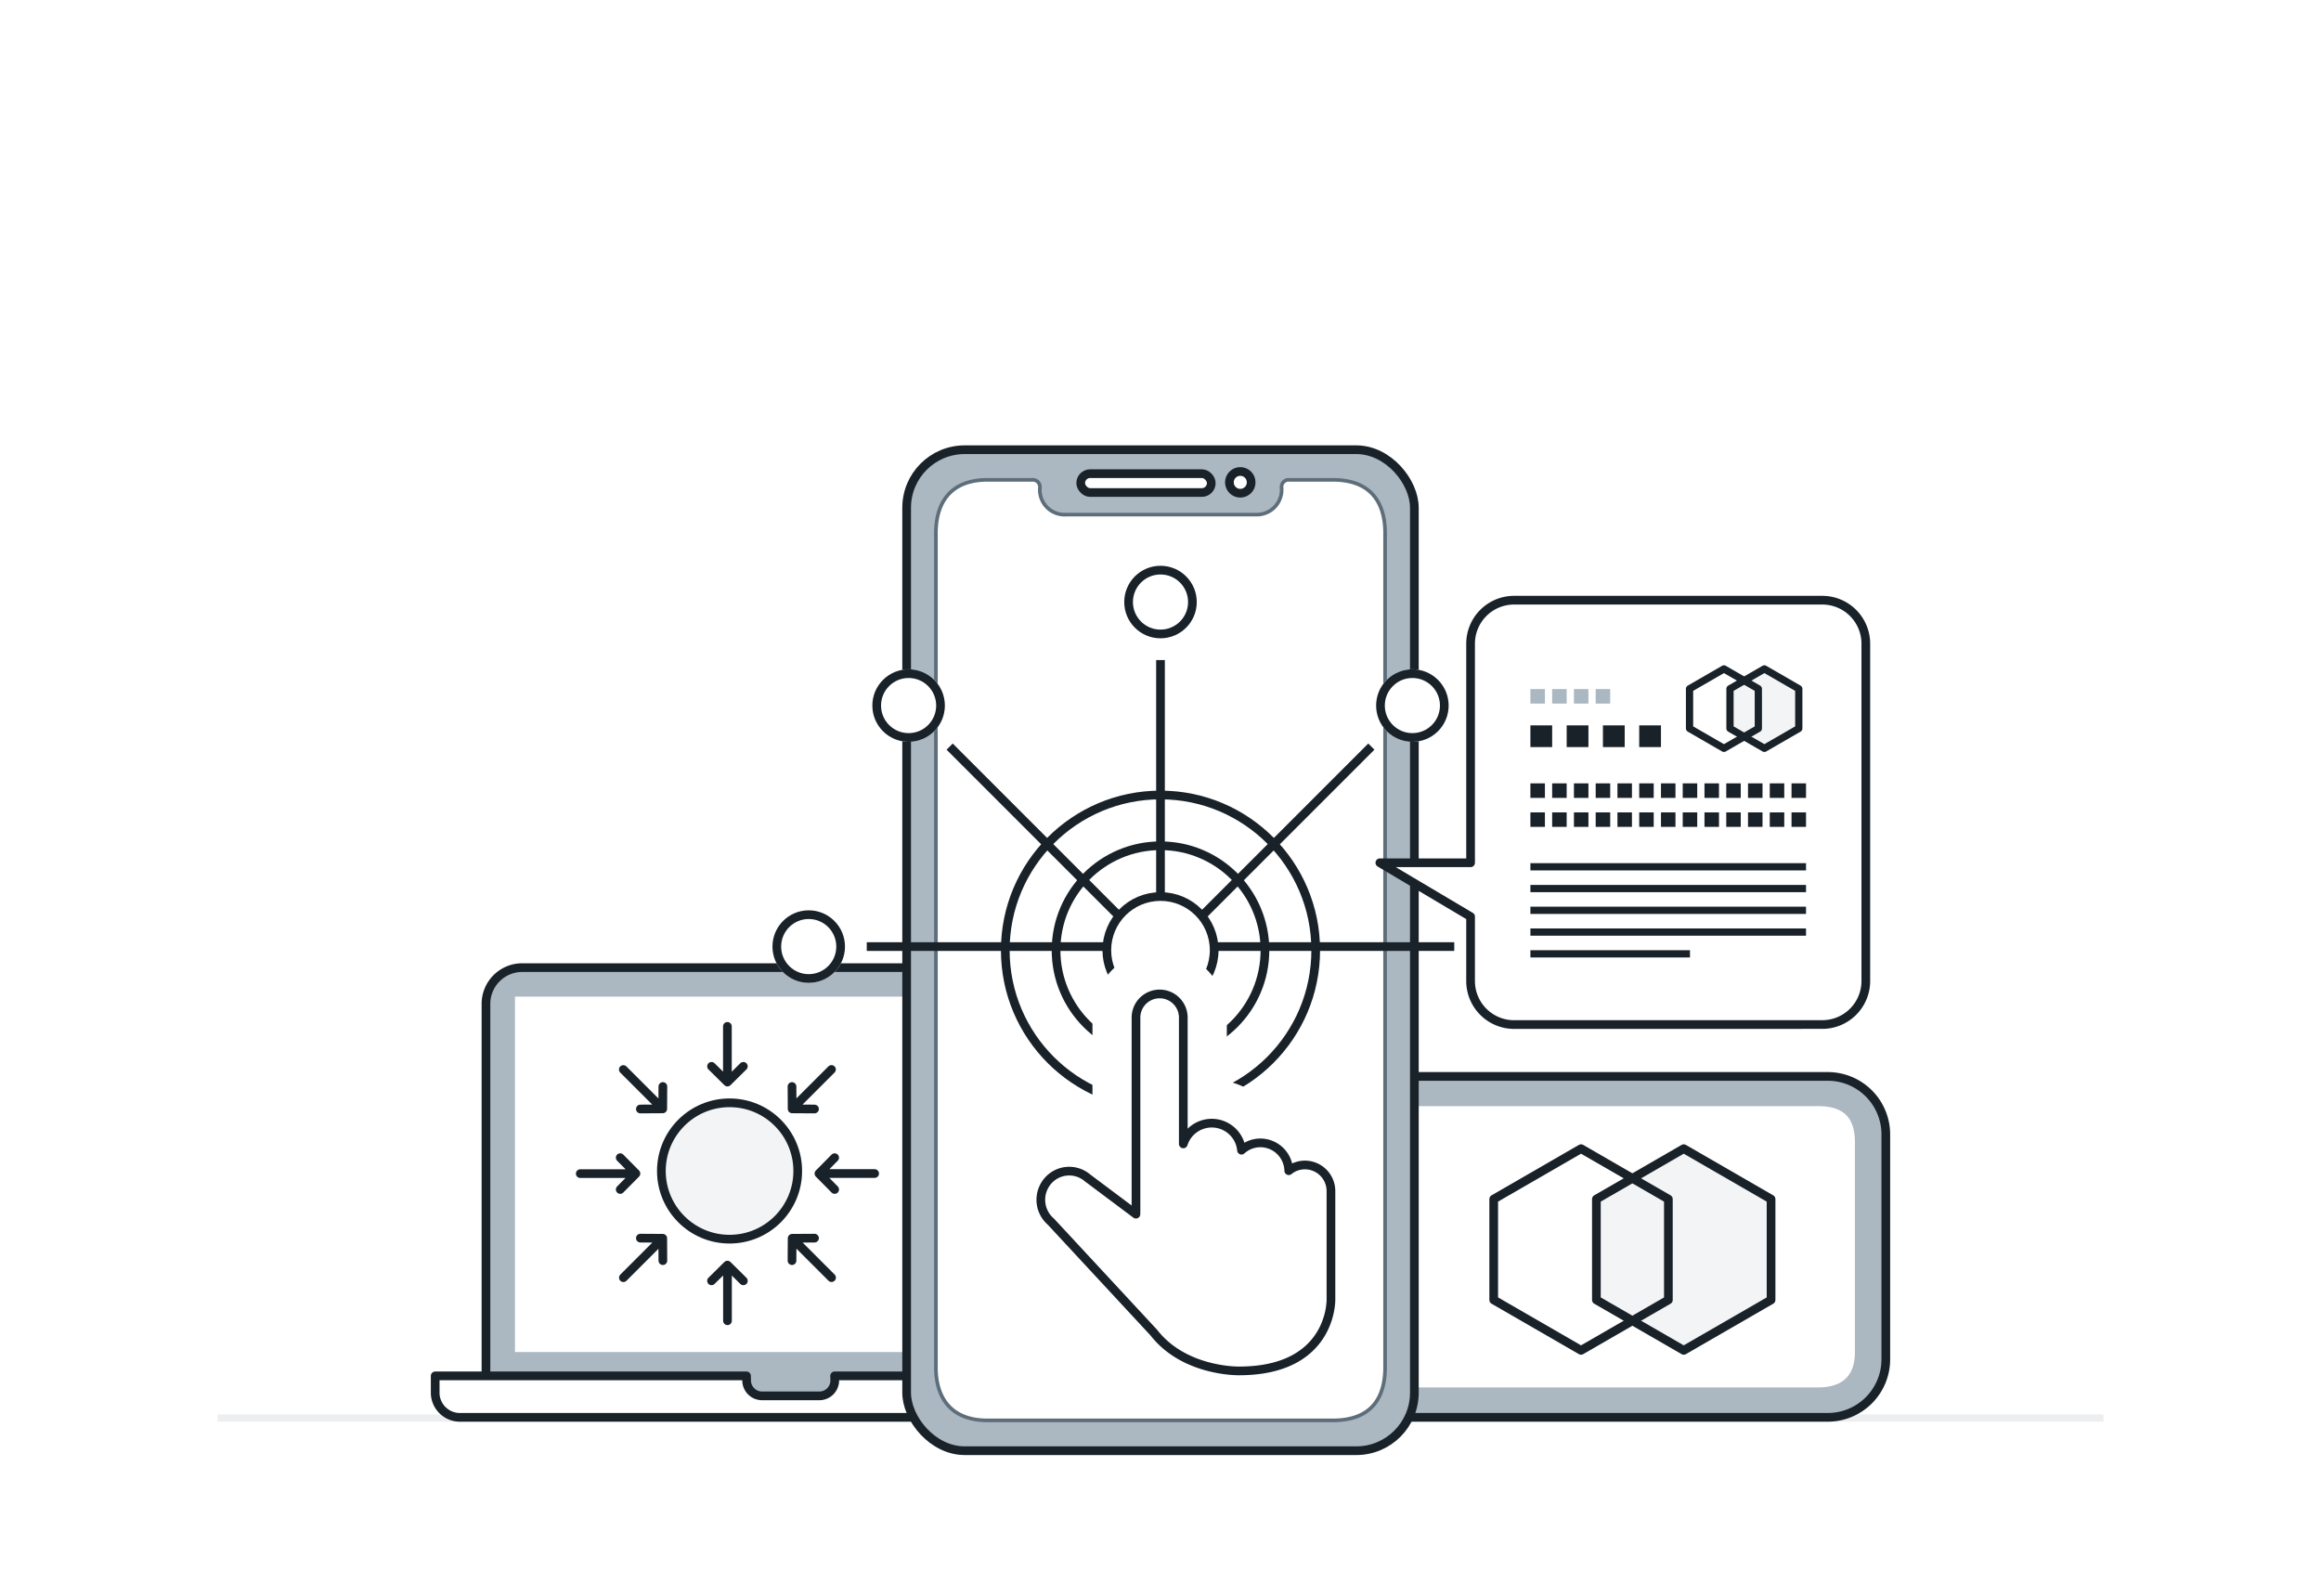 <svg xmlns="http://www.w3.org/2000/svg" width="320" height="220"><defs><clipPath id="a"><path fill="none" d="M0 0h38v6H0z"/></clipPath><clipPath id="b"><path fill="none" d="M0 0h18v3H0z"/></clipPath><clipPath id="c"><path fill="none" d="M0 0h11v2H0z"/></clipPath></defs><path fill="#fff" d="M0 0h320v220H0z"/><path fill="#eceeef" d="M30 195h260v1H30z"/><path d="M72 133.4h74a5 5 0 015 5v55h0-84 0v-55a5 5 0 015-5z" fill="#abb7c1" stroke="#1a2229" stroke-linecap="round" stroke-linejoin="round" stroke-width="1.2"/><path d="M71 137.4h76v49H71z" fill="#fff"/><path d="M115.073 189.685l.016.716a2.134 2.134 0 01-2.206 2.039h-7.737a2.134 2.134 0 01-2.206-2.039l-.016-.716H60v2.453a3.415 3.415 0 003.531 3.263h90.938a3.415 3.415 0 003.531-3.263v-2.453z" fill="#fff" stroke="#1a2229" stroke-linecap="round" stroke-linejoin="round" stroke-width="1.2"/><g stroke="#1a2229" stroke-width="1.2"><g transform="translate(90.585 151.438)" fill="#f3f4f5"><circle cx="10" cy="10" r="10" stroke="none"/><circle cx="10" cy="10" r="9.4" fill="none"/></g><path d="M91.334 152.844l-5.395-5.395m5.452 2.341l-.018 3.084-3.084.018m-.66 8.908H80m5.51-2.2l2.168 2.194-2.168 2.193m5.833 6.766l-5.395 5.395m2.341-5.452l3.084.018.018 3.084m8.908.659v7.629m-2.2-5.505l2.194-2.168 2.194 2.168m6.765-5.836l5.395 5.395m-5.452-2.341l.018-3.084 3.084-.018m.66-8.909h7.629m-5.51 2.2l-2.168-2.194 2.168-2.193m-5.833-6.765l5.395-5.395m-2.341 5.452l-3.084-.018-.018-3.084m-8.908-.661v-7.629m2.2 5.51l-2.194 2.168-2.193-2.168" fill="none" stroke-linecap="round" stroke-linejoin="round"/></g><path d="M167 187.4v-31a8 8 0 018-8h77a8 8 0 018 8v31a8 8 0 01-8 8h-77a8 8 0 01-8-8z" fill="#abb7c1" stroke="#1a2229" stroke-width="1.2"/><g fill="#fff" stroke-miterlimit="10"><path d="M256.242 157.407v29.041c0 1.837-.532 3.223-1.58 4.12-.924.79-2.28 1.207-3.919 1.207H176.32c-1.707 0-3.046-.409-3.983-1.216-1.036-.893-1.562-2.28-1.562-4.122l.003-5.064c0-.198.067-.253.088-.27.063-.053.179-.083.318-.083 2.112 0 3.531-1.397 3.531-3.477v-11.455c0-1.996-1.45-3.39-3.524-3.39-.357 0-.415-.116-.415-.395v-4.9c0-3.586 1.863-5.404 5.538-5.404h74.424c1.694 0 3.014.389 3.923 1.157 1.049.885 1.58 2.316 1.58 4.251z"/><path d="M171.275 186.437c0 1.69.467 2.95 1.388 3.743.844.727 2.074 1.095 3.657 1.095h74.423c1.52 0 2.761-.376 3.593-1.087.933-.798 1.406-2.056 1.406-3.74v-29.04c0-1.782-.472-3.084-1.404-3.87-.816-.69-2.028-1.04-3.6-1.04h-74.424c-3.39 0-5.038 1.605-5.038 4.905v4.796c2.288.04 3.939 1.663 3.939 3.89v11.454c0 2.348-1.578 3.935-3.937 3.976l-.003 4.918m-1 0l.003-5.064c0-.612.416-.853.906-.853 1.925 0 3.031-1.236 3.031-2.977v-11.455c0-1.74-1.255-2.89-3.024-2.89-.49 0-.915-.205-.915-.895v-4.9c0-4.43 2.722-5.904 6.038-5.904h74.424c3.316 0 6.004 1.43 6.004 5.908v29.041c0 4.23-2.683 5.827-5.999 5.827H176.32c-3.433 0-6.045-1.62-6.045-5.838z" fill="#abb7c1"/></g><g stroke="#1a2229" stroke-linecap="round" stroke-linejoin="round" stroke-width="1.2"><path d="M244.178 179.217v-13.903l-12.04-6.952-12.041 6.952v13.9l12.041 6.952z" fill="#f3f4f5"/><path d="M230.021 179.217v-13.903l-12.04-6.952-12.041 6.952v13.9l12.041 6.952z" fill="none"/></g><g transform="translate(-485.576 19.648)"><rect width="70" height="138" rx="8" transform="translate(610.576 42.352)" fill="#abb7c1" stroke="#1a2229" stroke-miterlimit="10" stroke-width="1.2"/><path d="M662.272 47.621h0a.984.984 0 011.092-1.114h5.977c5.4 0 7.2 3.315 7.2 7.353v115c0 4.039-1.743 7.312-7.207 7.312h-47.616c-5.16 0-7.107-3.267-7.107-7.305v-115c0-4.18 1.977-7.361 7.121-7.361h6.176a.982.982 0 011.04 1.1h0a3.421 3.421 0 003.631 3.692h26.168a3.432 3.432 0 003.525-3.677z" fill="#fff" stroke="#5d6e7a" stroke-miterlimit="10" stroke-width=".5"/><rect width="18" height="2.6" rx="1.3" transform="translate(634.576 45.652)" fill="#fff" stroke="#1a2229" stroke-linecap="round" stroke-linejoin="round" stroke-miterlimit="10" stroke-width="1.2"/><circle cx="1.5" cy="1.5" r="1.5" transform="translate(655.076 45.351)" fill="#fff" stroke="#1a2229" stroke-miterlimit="10" stroke-width="1.2"/><g fill="#fff"><g transform="translate(623.576 89.352)" stroke="#1a2229" stroke-width="1.2"><circle cx="22" cy="22" r="22" stroke="none"/><circle cx="22" cy="22" r="21.4" fill="none"/></g><g transform="translate(630.576 96.352)" stroke="#1a2229" stroke-width="1.2"><circle cx="15" cy="15" r="15" stroke="none"/><circle cx="15" cy="15" r="14.4" fill="none"/></g><g transform="translate(637.576 103.352)" stroke="#1a2229" stroke-width="1.2"><circle cx="8" cy="8" r="8" stroke="none"/><circle cx="8" cy="8" r="7.4" fill="none"/></g><path d="M656.338 172.352c-.605 0-2.786-.06-5.432-.826a18.529 18.529 0 01-4.367-1.877 15.301 15.301 0 01-4.154-3.613l-14.014-15.105a6.915 6.915 0 01-2.27-4.586 6.93 6.93 0 011.596-5.055 6.884 6.884 0 019.68-.901l1.82 1.363v-21.109c0-3.469 2.808-6.291 6.26-6.291 3.453 0 6.261 2.822 6.261 6.291v11.61a7.091 7.091 0 015.716 1.806c.315.288.602.602.858.937a6.85 6.85 0 015.89 1.9c.338.331.637.693.896 1.078.137-.009.274-.013.411-.013 3.633 0 6.588 2.97 6.588 6.62v14.89c.009.688-.08 5.015-3.544 8.564-1.312 1.345-2.94 2.393-4.841 3.115-2.093.795-4.54 1.2-7.276 1.202h-.078z"/><path d="M656.338 169.352h.057c12.924 0 12.682-9.856 12.682-9.856V144.58c0-2-1.607-3.62-3.588-3.62a3.55 3.55 0 00-2.231.788c-.06-2.128-1.784-3.835-3.907-3.835a3.874 3.874 0 00-2.607 1.009c-.218-2.095-1.973-3.729-4.107-3.729-1.827 0-3.374 1.199-3.919 2.859v-17.41c0-1.817-1.46-3.291-3.26-3.291-1.801 0-3.261 1.474-3.261 3.291l-.007 27.1-6.677-5.002a3.887 3.887 0 00-5.514.472 3.975 3.975 0 00.468 5.566l14.2 15.306c3.999 5.137 10.972 5.267 11.67 5.267m.001 6c-1.754 0-10.788-.365-16.405-7.581l-13.865-14.911c-3.636-3.042-4.166-9.314-.673-13.494a9.876 9.876 0 0110.798-3.022l.004-15.7c0-5.124 4.154-9.292 9.26-9.292 5.107 0 9.261 4.168 9.261 9.291v8.765a10.072 10.072 0 014.83 2.508 9.851 9.851 0 017.025 3.106c4.778.541 8.504 4.622 8.504 9.56v14.914c.013.48.02 6.107-4.396 10.634-3.381 3.465-8.187 5.222-14.286 5.222l-.057-6v6z"/><path d="M642.197 146.91v-26.267a3.261 3.261 0 116.522 0v17.409a4.122 4.122 0 018.026.87 3.874 3.874 0 012.606-1.009 3.927 3.927 0 013.907 3.836 3.549 3.549 0 012.231-.789 3.6 3.6 0 013.587 3.62v14.915s.242 9.856-12.682 9.856c0 0-7.515.145-11.727-5.266l-14.2-15.306a3.975 3.975 0 01-.468-5.566 3.887 3.887 0 015.514-.472l6.677 5z" stroke="#1a2229" stroke-linecap="round" stroke-linejoin="round" stroke-width="1.2"/></g><g stroke="#1a2229" stroke-width="1.2"><path d="M605.076 110.852h33" fill="none"/><g transform="rotate(90 248.112 353.964)" fill="#fff"><circle cx="5" cy="5" r="5" stroke="none"/><circle cx="5" cy="5" r="4.4" fill="none"/></g><path d="M616.505 83.281l23.334 23.335" fill="none"/><g transform="rotate(135 292.883 166.787)" fill="#fff"><circle cx="5" cy="5" r="5" stroke="none"/><circle cx="5" cy="5" r="4.4" fill="none"/></g><path d="M686.076 110.851h-33" fill="none"/><g transform="rotate(90 296.613 402.464)" fill="#fff"><circle cx="5" cy="5" r="5" stroke="none"/><circle cx="5" cy="5" r="4.4" fill="none"/></g><path d="M674.647 83.28l-23.334 23.335" fill="none"/><g transform="rotate(45 254.988 856.476)" fill="#fff"><circle cx="5" cy="5" r="5" stroke="none"/><circle cx="5" cy="5" r="4.4" fill="none"/></g><path d="M645.576 71.352v33" fill="none"/><g transform="translate(640.576 58.352)" fill="#fff"><circle cx="5" cy="5" r="5" stroke="none"/><circle cx="5" cy="5" r="4.4" fill="none"/></g></g></g><path d="M208.752 141.25a6 6 0 01-6-6v-8.881l-12.508-7.424h12.508v-30.2a6 6 0 016-6h42.491a6 6 0 016 6v46.5a6 6 0 01-6 6z" fill="#fff" stroke="#1a2229" stroke-linecap="round" stroke-linejoin="round" stroke-width="1.2"/><path d="M211 131.5h22m-22-3h38m-38-3h38m-38-3h38m-38-3h38" fill="none" stroke="#1a2229"/><path d="M248 100.432v-5.475l-4.742-2.738-4.742 2.738v5.475l4.742 2.737z" fill="#f3f4f5" stroke="#1a2229" stroke-linecap="round" stroke-linejoin="round"/><path d="M242.425 100.432v-5.475l-4.742-2.738-4.742 2.738v5.475l4.742 2.737z" fill="none" stroke="#1a2229" stroke-linecap="round" stroke-linejoin="round"/><g transform="translate(211 108)" clip-path="url(#a)"><path fill="#1a2229" d="M0 0h2v2H0zm3 0h2v2H3zm3 0h2v2H6zm3 0h2v2H9zm3 0h2v2h-2zm3 0h2v2h-2zm3 0h2v2h-2zm3 0h2v2h-2zm3 0h2v2h-2zm3 0h2v2h-2zm3 0h2v2h-2zm3 0h2v2h-2zm3 0h2v2h-2zM0 4h2v2H0zm3 0h2v2H3zm3 0h2v2H6zm3 0h2v2H9zm3 0h2v2h-2zm3 0h2v2h-2zm3 0h2v2h-2zm3 0h2v2h-2zm3 0h2v2h-2zm3 0h2v2h-2zm3 0h2v2h-2zm3 0h2v2h-2zm3 0h2v2h-2z"/></g><g transform="translate(211 100)" clip-path="url(#b)"><path fill="#1a2229" d="M0 0h3v3H0zm5 0h3v3H5zm5 0h3v3h-3zm5 0h3v3h-3z"/></g><g transform="translate(211 95)" clip-path="url(#c)"><path fill="#abb7c1" d="M0 0h2v2H0zm3 0h2v2H3zm3 0h2v2H6zm3 0h2v2H9z"/></g></svg>